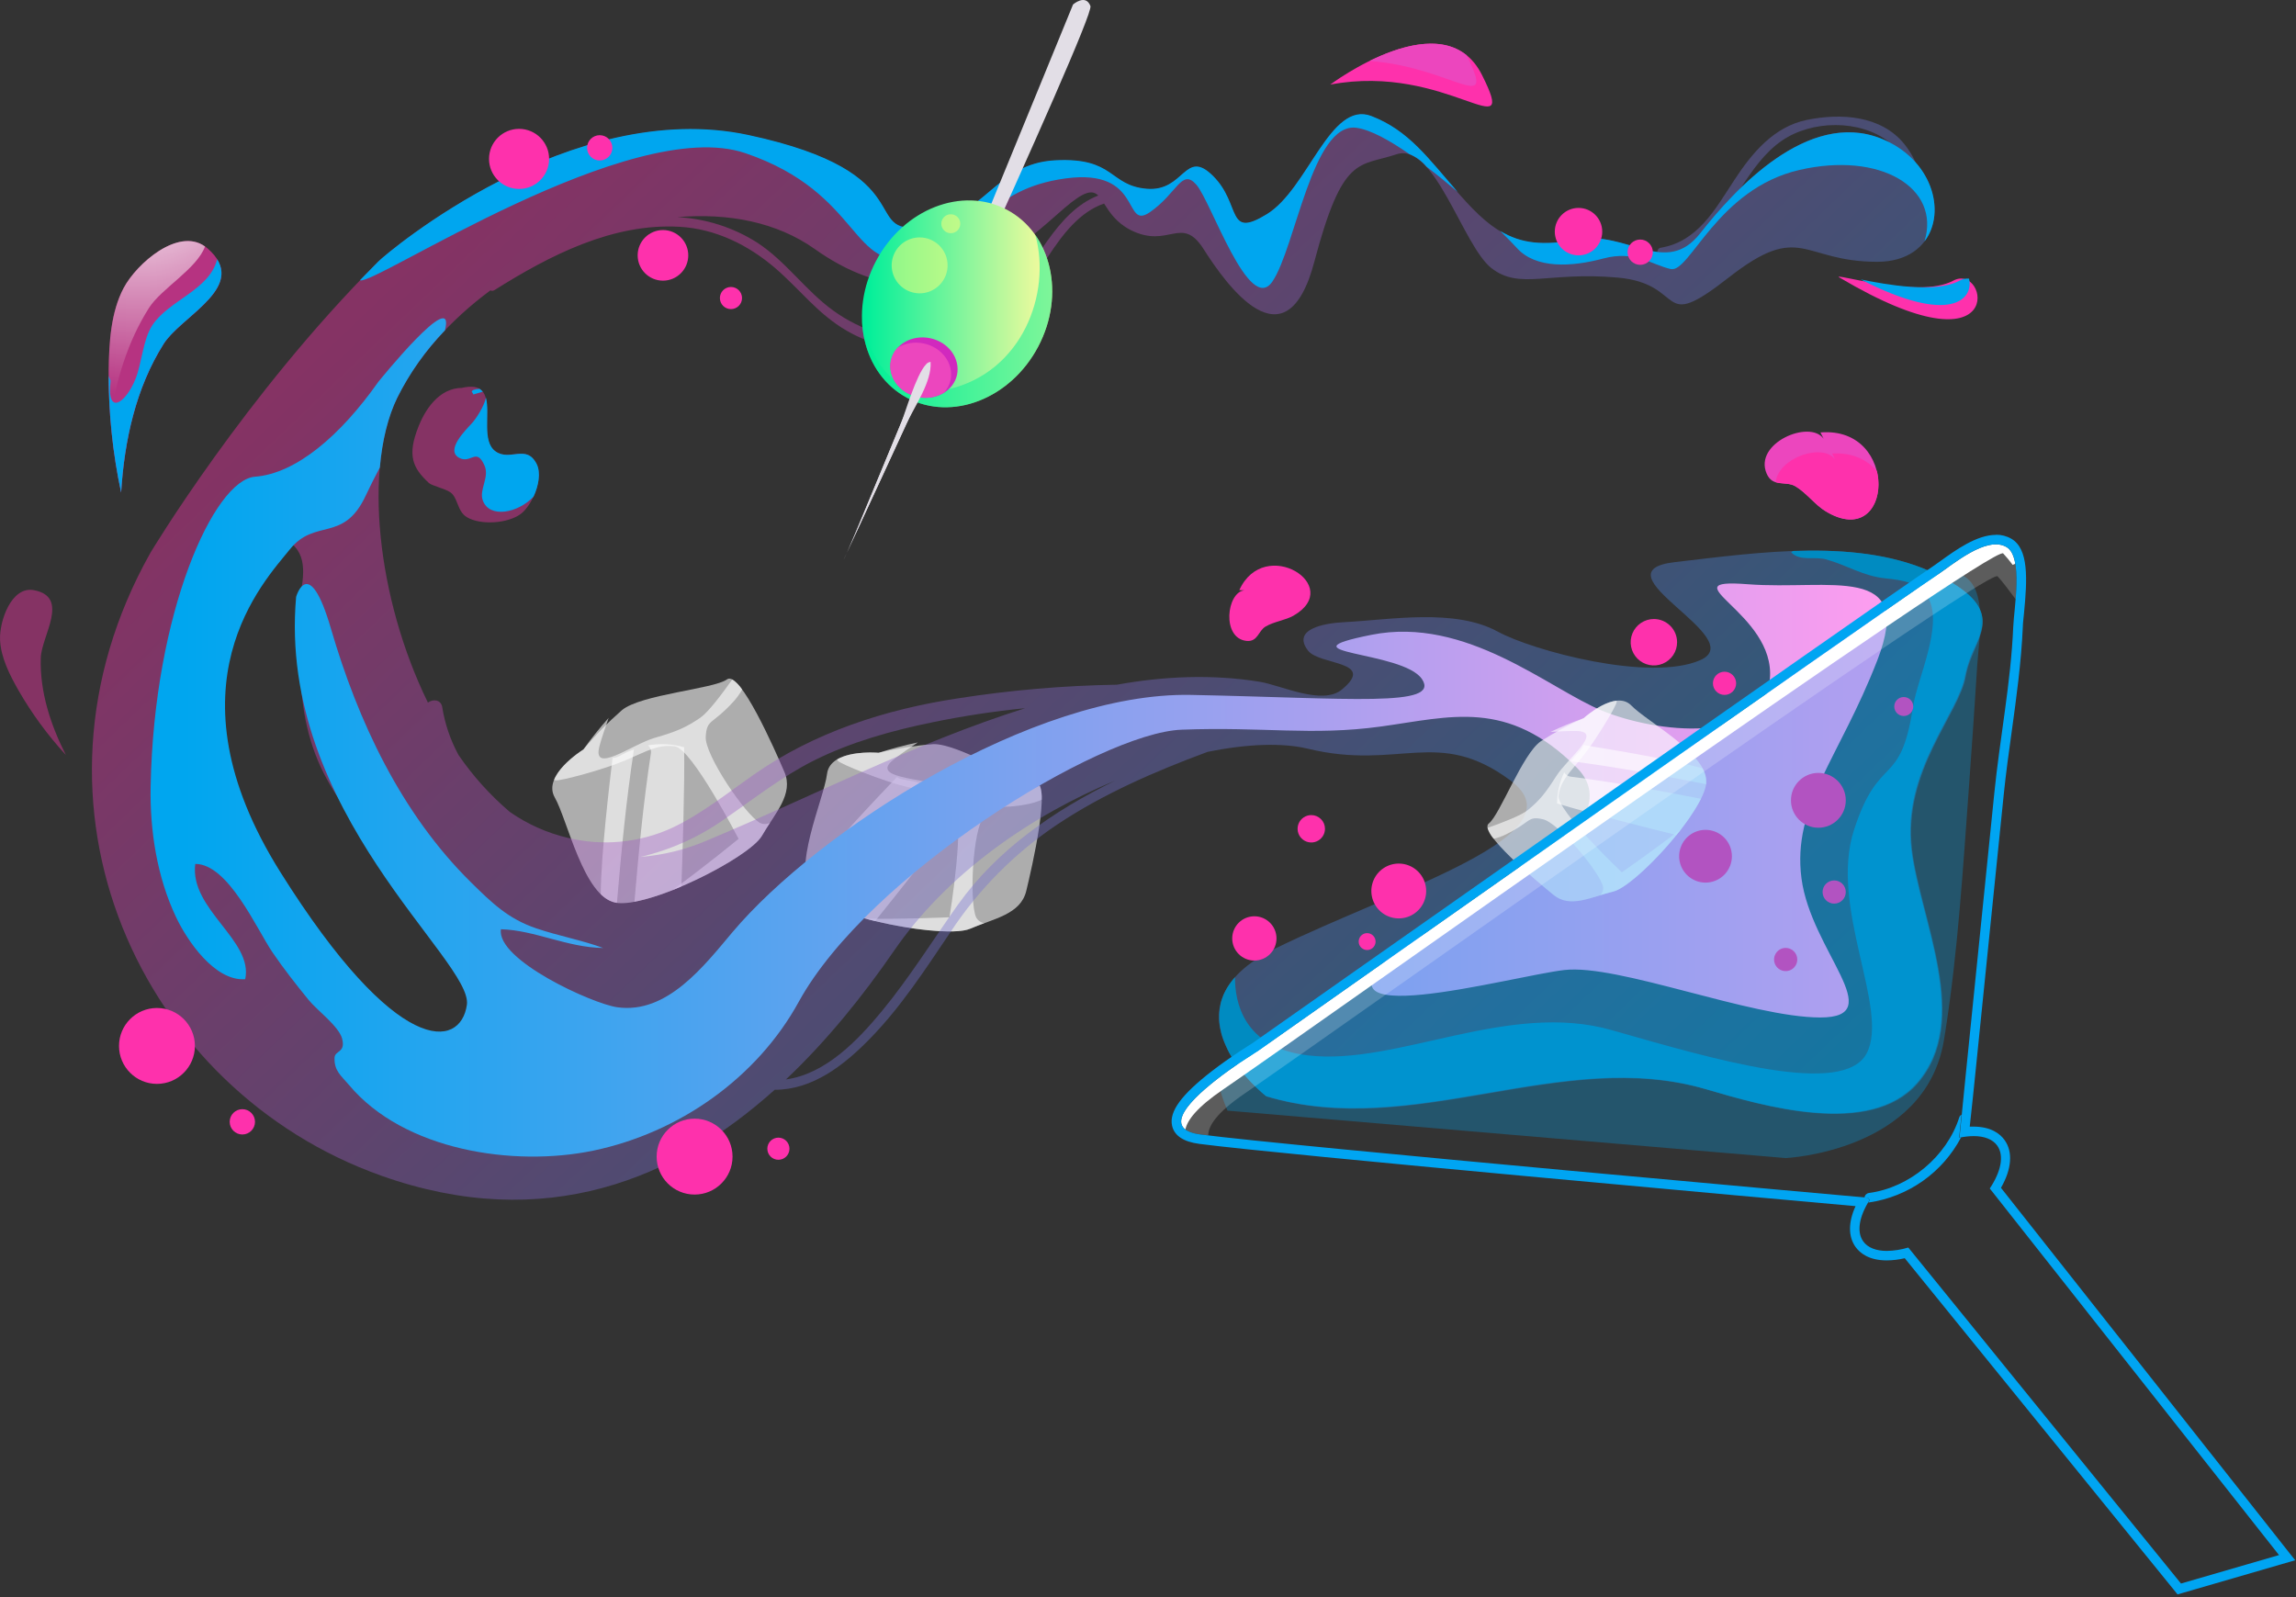 <?xml version="1.0" encoding="UTF-8"?> <svg xmlns="http://www.w3.org/2000/svg" width="726" height="505" viewBox="0 0 726 505" fill="none"><rect x="0" y="0" width="726" height="505" fill="#333333" stroke="none"/> <path d="M184.481 237.027C184.481 237.027 171.371 245.097 175.411 252.157C179.451 259.217 184.481 283.417 194.571 285.437C204.661 287.457 236.931 271.317 240.961 264.257C244.991 257.197 251.051 251.147 248.021 244.087C244.991 237.027 233.901 211.807 229.871 214.837C225.841 217.867 202.631 219.547 196.631 224.587C192.255 228.403 188.192 232.563 184.481 237.027V237.027Z" fill="url(#paint0_radial)"></path> <path d="M240.291 260.217C235.591 257.527 222.811 238.707 223.151 232.987C223.491 227.267 225.151 229.297 231.891 221.897C232.97 220.725 233.906 219.429 234.681 218.037C233.86 216.779 232.791 215.7 231.541 214.867C228.271 219.497 223.951 225.217 221.471 226.937C217.091 229.937 214.071 231.307 207.011 233.327C199.951 235.347 187.181 245.097 189.531 236.017C190.311 233.017 191.531 229.787 192.451 227.017C189.61 230.207 186.939 233.545 184.451 237.017C184.451 237.017 177.271 241.437 175.181 246.607C175.354 246.672 175.531 246.726 175.711 246.767C177.031 247.037 190.841 243.407 197.901 240.377C204.961 237.347 207.991 235.377 213.371 236.007C218.751 236.637 233.541 265.257 233.541 265.257C233.541 265.257 223.031 273.907 212.691 281.427C224.931 276.567 238.421 268.647 240.931 264.247C241.731 262.847 242.611 261.497 243.471 260.167C242.982 260.424 242.439 260.562 241.887 260.571C241.335 260.579 240.788 260.458 240.291 260.217V260.217Z" fill="url(#paint1_radial)"></path> <path d="M195.071 285.508C196.461 269.278 198.001 253.058 200.461 236.938C198.897 237.526 197.379 238.231 195.921 239.047C195.258 239.425 194.513 239.638 193.751 239.668H193.691C192.691 248.198 190.021 270.357 189.961 282.747C191.207 284.065 192.808 284.993 194.571 285.418L195.071 285.508Z" fill="url(#paint2_radial)"></path> <path d="M216.331 236.297C212.625 235.238 208.727 235.033 204.931 235.697C205.279 236.019 205.542 236.423 205.695 236.871C205.849 237.32 205.889 237.8 205.811 238.267C203.421 253.827 201.951 269.497 200.611 285.167C205.716 284.068 210.693 282.439 215.461 280.307C215.831 269.867 216.521 248.627 216.331 236.297Z" fill="url(#paint3_radial)"></path> <path d="M277.831 238.047C277.831 238.047 262.501 236.657 261.511 244.727C260.521 252.797 250.051 275.207 256.931 282.857C263.811 290.507 299.311 296.917 306.771 293.677C314.231 290.437 322.691 289.207 324.501 281.747C326.311 274.287 332.501 247.437 327.501 247.447C322.501 247.457 302.871 234.917 295.001 235.327C289.214 235.775 283.473 236.685 277.831 238.047V238.047Z" fill="url(#paint4_radial)"></path> <path d="M308.631 290.037C306.471 285.037 307.511 262.337 311.201 257.967C314.891 253.597 315.031 256.207 324.851 254.307C326.414 254.015 327.937 253.542 329.391 252.897C329.492 251.398 329.284 249.894 328.781 248.477C323.391 250.217 316.501 252.217 313.481 252.107C308.171 251.917 304.941 251.177 298.081 248.567C291.221 245.957 275.151 246.117 282.471 240.257C284.891 238.317 287.771 236.437 290.211 234.777C286.026 235.648 281.89 236.74 277.821 238.047C277.821 238.047 269.421 237.287 264.651 240.167C264.748 240.329 264.859 240.483 264.981 240.627C265.871 241.627 279.121 246.987 286.581 248.787C294.041 250.587 297.681 250.787 301.581 254.547C305.481 258.307 300.231 290.057 300.231 290.057C300.231 290.057 286.641 290.687 273.841 290.527C286.561 293.967 302.111 295.697 306.761 293.677C308.231 293.037 309.761 292.477 311.231 291.927C310.68 291.838 310.157 291.621 309.705 291.292C309.254 290.964 308.886 290.534 308.631 290.037V290.037Z" fill="url(#paint5_radial)"></path> <path d="M257.281 283.218C268.121 271.048 279.061 258.978 290.681 247.548C289.075 247.092 287.437 246.758 285.781 246.548C285.009 246.463 284.27 246.188 283.631 245.748H283.571C277.631 251.968 262.261 268.138 254.781 278.018C254.995 279.821 255.728 281.523 256.891 282.918C257.031 282.978 257.161 283.098 257.281 283.218Z" fill="url(#paint6_radial)"></path> <path d="M303.781 256.527C301.44 253.466 298.443 250.969 295.011 249.217C295.095 249.685 295.063 250.166 294.916 250.618C294.77 251.07 294.514 251.478 294.171 251.807C282.941 262.807 272.381 274.507 261.921 286.267C266.672 288.441 271.635 290.117 276.731 291.267C283.271 283.117 296.551 266.517 303.781 256.527Z" fill="url(#paint7_radial)"></path> <path opacity="0.4" d="M612.631 181.747C588.631 169.747 555.631 174.747 529.631 177.747C503.631 180.747 553.631 201.747 537.631 208.747C521.631 215.747 484.631 205.747 473.631 199.747C459.911 192.267 439.711 195.997 424.911 196.747C418.911 197.057 408.301 198.867 413.611 205.747C417.231 210.437 435.351 208.917 424.301 218.047C418.101 223.157 405.111 216.687 398.301 215.587C383.301 213.147 368.061 213.827 353.151 216.517C336.291 216.79 319.47 218.237 302.811 220.847C279.811 224.347 257.441 231.577 238.271 245.007C229.841 250.907 221.861 257.377 212.501 261.797C202.2 266.516 190.611 267.629 179.601 264.957C173.002 263.408 166.758 260.618 161.201 256.737C155.023 251.48 149.569 245.428 144.981 238.737C142.425 234.032 140.687 228.926 139.841 223.637C139.451 221.177 136.901 220.987 135.311 222.177C119.111 189.107 114.921 147.637 125.611 125.767C131.941 112.767 142.431 101.187 155.051 91.838C155.261 91.936 155.494 91.978 155.726 91.959C155.957 91.939 156.18 91.859 156.371 91.728C173.871 80.728 193.741 70.478 215.001 71.728C226.321 72.377 236.661 77.507 245.151 84.808C252.921 91.487 258.661 99.358 267.711 104.567C274.93 108.794 283.252 110.754 291.599 110.194C299.945 109.634 307.931 106.58 314.521 101.427C321.761 95.907 326.621 88.427 331.521 80.957C336.031 74.108 341.361 67.047 349.101 64.368C350.761 66.948 352.841 70.368 357.591 72.787C369.591 78.787 373.591 67.787 380.591 78.787C387.591 89.787 406.591 116.787 415.591 82.787C424.591 48.788 429.591 52.788 441.591 48.788C453.591 44.788 462.591 77.787 471.591 84.787C480.591 91.787 489.591 85.787 511.591 87.787C533.591 89.787 523.591 105.787 546.591 87.787C569.591 69.787 569.591 82.787 593.591 82.787C612.691 82.787 616.591 63.788 605.771 51.498C604.855 49.404 603.668 47.441 602.241 45.657C594.831 36.428 582.031 35.727 571.341 37.917C560.811 40.078 553.921 48.477 548.341 57.017C542.341 66.147 536.891 76.347 525.171 78.338C525.009 78.356 524.852 78.407 524.71 78.486C524.568 78.566 524.443 78.673 524.342 78.801C524.242 78.93 524.168 79.077 524.125 79.234C524.081 79.391 524.07 79.556 524.091 79.718C516.621 78.828 508.341 73.957 498.571 75.787C482.571 78.787 474.571 75.787 463.571 63.788C452.571 51.788 446.571 41.788 433.571 36.788C420.571 31.788 413.571 59.788 400.571 67.787C387.571 75.787 392.571 64.787 383.571 55.788C374.571 46.788 374.571 60.788 362.571 59.788C350.571 58.788 352.571 49.788 333.571 50.788C314.571 51.788 311.571 68.787 291.571 71.787C271.571 74.787 292.571 54.788 236.571 42.788C180.571 30.788 122.571 79.787 119.571 82.787C77.421 124.937 47.571 174.787 47.571 174.787C2.571 254.787 44.571 344.787 120.571 371.787C172.421 390.207 213.571 372.787 244.951 344.617C256.951 344.617 266.821 336.877 274.831 328.707C284.831 318.557 292.641 306.437 300.571 294.707C309.443 281.232 320.926 269.671 334.341 260.707C349.001 250.937 365.341 243.877 381.821 237.767C394.401 235.197 405.521 234.827 413.571 236.767C442.571 243.767 454.571 229.767 477.571 246.767C500.571 263.767 442.571 280.767 403.571 299.767C364.571 318.767 400.571 346.767 400.571 346.767C446.931 360.667 493.891 331.107 539.571 344.517C557.571 349.807 591.391 359.767 606.341 342.657C623.731 322.727 607.261 290.787 604.621 268.767C601.621 243.767 619.621 225.767 621.621 213.767C623.621 201.767 636.631 193.747 612.631 181.747ZM563.431 44.487C572.891 37.977 588.021 37.718 597.191 44.818L597.431 45.028C596.521 44.551 595.586 44.124 594.631 43.748C578.561 37.458 562.491 47.748 550.511 59.337C554.191 53.748 558.031 48.197 563.431 44.487ZM257.631 78.748C295.631 105.747 322.631 77.748 336.631 65.748C342.941 60.347 345.381 60.017 347.271 61.828C333.721 67.108 327.741 83.828 318.141 94.097C303.051 110.277 281.041 110.807 263.571 98.278C254.741 91.938 248.631 82.748 239.481 76.748C231.898 71.915 223.191 69.131 214.211 68.668C230.311 67.297 245.631 70.237 257.631 78.748ZM166.961 336.677C131.661 336.087 103.281 304.377 84.711 277.537C75.236 264.09 68.941 248.665 66.301 232.427C63.541 214.927 62.831 196.137 69.211 179.287C71.971 172.027 78.731 167.117 86.761 169.287C96.451 171.957 96.581 178.977 95.261 186.507C93.851 194.507 94.911 202.417 94.971 210.507C95.051 222.227 96.971 233.847 102.301 244.387C112.301 263.997 130.301 277.947 140.721 296.697C140.291 296.487 139.801 296.087 139.361 295.917C141.251 297.337 143.171 298.727 145.171 300.007C147.845 301.762 150.623 303.351 153.491 304.767L155.001 305.467C155.161 305.517 155.531 305.657 156.131 305.897C157.741 306.447 159.351 306.987 161.001 307.377C161.601 307.517 165.381 308.027 164.321 307.997C165.201 308.057 166.081 308.097 166.961 308.117C170.743 308.117 174.37 309.62 177.044 312.294C179.718 314.968 181.221 318.595 181.221 322.377C181.221 326.159 179.718 329.787 177.044 332.461C174.37 335.135 170.743 336.637 166.961 336.637V336.677ZM202.531 270.977C212.137 268.724 221.213 264.621 229.251 258.897C238.571 252.457 247.341 245.487 257.541 240.407C269.241 234.587 282.071 231.017 294.831 228.407C304.52 226.413 314.307 224.924 324.151 223.947C289.631 234.807 256.801 251.897 223.631 265.747C216.93 268.631 209.803 270.398 202.531 270.977V270.977ZM302.921 286.057C294.921 297.317 287.651 309.057 278.811 319.787C271.161 329.047 261.011 339.627 248.531 341.337C261.631 328.947 272.991 314.747 282.631 300.747C299.771 275.817 326.631 257.637 352.521 246.897C333.281 256.327 315.431 268.557 302.921 286.057V286.057Z" fill="url(#paint8_linear)"></path> <path d="M569.631 277.747C566.631 254.747 581.631 239.747 593.631 208.747C605.631 177.747 578.631 186.747 552.631 184.747C526.631 182.747 561.631 193.747 559.631 214.747C557.631 235.747 523.631 231.747 506.631 224.747C489.631 217.747 463.631 194.747 433.631 200.747C403.631 206.747 443.631 205.747 449.631 214.747C455.631 223.747 426.631 220.747 376.631 219.747C326.631 218.747 258.631 262.747 231.631 294.747C222.631 305.407 210.961 320.747 195.181 318.517C187.301 317.417 156.871 303.517 158.401 293.847C169.171 294.147 179.151 299.587 190.731 299.777C184.221 297.347 176.521 295.937 169.611 293.577C160.691 290.577 155.501 285.477 148.961 279.047C126.831 257.257 113.161 227.997 104.631 198.747C97.631 174.747 93.631 188.747 93.631 188.747C87.631 256.747 149.631 303.747 147.631 317.747C145.631 331.747 125.631 334.747 88.631 275.747C51.631 216.747 83.631 183.747 91.631 173.747C99.631 163.747 108.631 171.747 115.631 156.747C116.921 153.977 118.451 150.977 120.111 147.817C120.851 139.357 122.671 131.817 125.631 125.747C129.544 117.926 134.625 110.747 140.701 104.457C144.291 90.167 119.631 120.747 119.631 120.747C107.631 137.747 93.631 149.747 80.631 150.747C67.631 151.747 48.631 193.747 47.631 248.747C47.381 262.667 49.631 277.247 55.631 289.937C59.141 297.417 67.901 310.347 77.541 309.647C80.171 297.327 59.871 287.567 61.741 273.187C72.181 273.187 81.141 293.747 86.141 301.117C89.721 306.377 93.621 311.327 97.641 316.267C100.161 319.367 107.161 324.557 108.171 328.417C109.381 333.037 105.851 332.057 105.781 334.547C105.651 338.667 107.921 340.187 110.341 343.077C127.721 363.837 162.341 369.077 187.591 363.857C214.541 358.237 239.301 340.997 252.591 316.747C274.591 276.747 347.591 231.747 373.591 230.747C399.591 229.747 414.591 232.747 436.591 229.747C458.591 226.747 476.591 220.747 498.591 242.747C520.591 264.747 446.401 296.507 442.591 299.747C409.591 327.747 477.591 308.747 494.591 306.747C511.591 304.747 553.591 321.747 575.591 321.747C597.591 321.747 572.631 300.747 569.631 277.747Z" fill="url(#paint9_linear)"></path> <path d="M612.631 181.747C612.091 181.477 611.551 181.227 611.001 180.977C609.901 180.477 608.651 179.977 607.261 179.407C595.051 174.747 581.021 173.737 566.961 174.237C566.761 174.367 566.551 174.487 566.361 174.637C569.181 177.637 573.661 175.837 577.461 176.897C584.461 178.897 588.971 182.127 596.211 182.897C601.431 183.437 607.321 184.167 609.911 189.407C614.291 198.297 606.331 214.407 604.911 223.407C600.911 249.737 594.251 237.737 586.251 262.407C578.251 287.077 597.581 319.067 590.251 333.067C582.921 347.067 542.251 335.067 509.581 325.737C476.911 316.407 441.581 337.067 413.581 333.737C393.021 331.287 390.441 316.627 390.511 309.007C390.311 309.227 390.121 309.457 389.941 309.677L389.761 309.897L389.261 310.537L389.081 310.787C388.921 310.997 388.771 311.207 388.621 311.427L388.481 311.647C388.331 311.877 388.181 312.097 388.051 312.327L388.001 312.407C387.539 313.178 387.132 313.98 386.781 314.807V314.877L386.511 315.587L386.441 315.767C386.361 315.997 386.291 316.227 386.221 316.467L386.161 316.647C386.091 316.877 386.031 317.117 385.971 317.357V317.457C385.724 318.508 385.573 319.579 385.521 320.657V320.747C385.521 320.987 385.521 321.237 385.521 321.477V321.607C385.521 321.847 385.521 322.097 385.521 322.337V322.437C385.595 323.754 385.796 325.06 386.121 326.337C386.121 326.337 386.121 326.397 386.121 326.427C386.181 326.667 386.251 326.897 386.321 327.137C386.321 327.137 386.321 327.197 386.321 327.227C386.391 327.467 386.471 327.707 386.551 327.947C386.89 328.971 387.291 329.972 387.751 330.947V330.947L388.081 331.627C388.085 331.657 388.085 331.688 388.081 331.717L388.421 332.367C388.419 332.391 388.419 332.414 388.421 332.437C389.025 333.584 389.692 334.696 390.421 335.767C390.423 335.791 390.423 335.814 390.421 335.837L390.831 336.417V336.497L391.251 337.077C391.841 337.887 392.441 338.657 393.041 339.377L393.091 339.437L393.491 339.917L393.571 340.017L393.971 340.467L394.051 340.567L394.451 341.007C394.891 341.507 395.321 342.007 395.741 342.397L396.091 342.757L396.201 342.867L396.521 343.187L396.631 343.297L396.951 343.607L397.041 343.697C397.391 344.037 397.721 344.357 398.041 344.637L398.091 344.687L398.341 344.907C398.373 344.946 398.41 344.98 398.451 345.007L398.671 345.207L398.781 345.307L398.981 345.487L399.091 345.587L399.261 345.727L399.391 345.847C399.439 345.879 399.482 345.916 399.521 345.957L399.611 346.027L399.851 346.227L399.941 346.307L400.021 346.377L400.111 346.447L400.171 346.497L400.241 346.557L400.311 346.617C446.671 360.517 493.631 330.957 539.311 344.367C557.311 349.657 591.131 359.617 606.081 342.507C623.471 322.577 607.001 290.637 604.361 268.617C601.361 243.617 619.361 225.617 621.361 213.617C621.958 210.725 622.902 207.915 624.171 205.247C627.821 197.497 630.631 190.747 612.631 181.747Z" fill="#008BC1"></path> <path opacity="0.4" d="M38.301 155.747C35.547 142.95 34.226 129.886 34.361 116.797C34.491 108.307 35.041 98.687 39.121 91.027C43.291 83.197 57.121 71.107 65.611 78.547C79.271 90.447 57.481 99.677 51.741 108.757C42.911 122.747 39.321 139.437 38.301 155.747Z" fill="url(#paint10_linear)"></path> <path opacity="0.4" d="M38.301 155.747C35.547 142.95 34.226 129.886 34.361 116.797C34.491 108.307 35.041 98.687 39.121 91.027C43.291 83.197 57.121 71.107 65.611 78.547C79.271 90.447 57.481 99.677 51.741 108.757C42.911 122.747 39.321 139.437 38.301 155.747Z" fill="url(#paint11_linear)"></path> <path d="M64.831 77.937C56.261 71.827 43.161 83.427 39.121 91.027C35.081 98.627 34.491 108.307 34.361 116.797C34.281 121.957 34.471 127.157 34.891 132.357C36.741 120.057 40.411 107.967 47.071 97.427C50.971 91.257 62.251 85.027 64.831 77.937Z" fill="url(#paint12_radial)"></path> <path opacity="0.4" d="M20.831 238.747C15.089 232.503 10.059 225.641 5.831 218.287C3.111 213.497 0.251 207.957 0.011 202.287C-0.229 196.617 3.491 185.287 10.701 186.617C22.241 188.777 13.111 201.087 12.891 208.047C12.561 218.797 16.041 229.307 20.831 238.747Z" fill="url(#paint13_linear)"></path> <path opacity="0.4" d="M145.631 122.747C160.171 119.127 149.741 137.947 156.631 142.747C161.251 145.967 166.421 140.277 169.631 146.747C171.961 151.377 168.261 159.867 164.631 162.547C160.531 165.547 152.001 166.147 147.631 163.547C144.541 161.707 144.841 157.437 142.431 155.697C140.861 154.567 136.551 153.597 135.631 152.747C130.491 147.987 128.631 144.047 132.381 134.747C134.941 128.337 139.911 121.807 147.631 122.747" fill="url(#paint14_linear)"></path> <path d="M576.631 138.747C572.331 132.567 554.391 140.087 558.631 149.797C560.521 154.177 564.631 152.017 567.631 153.747C571.091 155.747 573.971 159.747 577.361 161.747C598.691 174.537 600.841 134.687 575.631 136.747" fill="#EC46BE"></path> <path d="M579.311 143.407L580.311 145.407C576.691 139.897 562.311 144.617 561.471 152.467C563.471 153.077 565.761 152.627 567.681 153.717C571.141 155.717 574.021 159.717 577.411 161.717C589.911 169.217 595.821 158.627 593.501 148.997C590.541 145.487 585.891 143.047 579.311 143.407Z" fill="url(#paint15_linear)"></path> <path d="M393.501 186.667C387.841 187.227 386.201 201.847 394.151 202.667C397.741 203.027 397.841 199.517 400.151 198.147C402.721 196.587 406.431 196.147 409.021 194.677C425.321 185.307 399.801 169.207 391.871 186.607" fill="url(#paint16_linear)"></path> <path d="M391.821 186.588L393.501 186.668C390.311 186.988 388.401 191.768 388.761 196.028C389.119 196.142 389.487 196.219 389.861 196.258C393.511 196.658 393.571 193.128 395.861 191.778C398.471 190.238 402.241 189.848 404.861 188.378C408.861 186.148 410.321 183.518 410.211 181.028C404.941 177.558 395.971 177.488 391.821 186.588Z" fill="url(#paint17_radial)"></path> <path d="M420.631 26.747C420.631 26.747 456.631 -0.253 468.631 23.747C480.631 47.748 457.631 19.747 420.631 26.747Z" fill="url(#paint18_linear)"></path> <path d="M463.741 17.467C455.331 10.647 442.521 14.607 433.051 19.277C459.291 21.207 473.501 37.077 463.741 17.467Z" fill="#EC46BE"></path> <path d="M581.631 87.748C578.531 85.907 606.631 94.748 617.631 88.748C628.631 82.748 635.631 119.748 581.631 87.748Z" fill="url(#paint19_linear)"></path> <path d="M588.371 88.368C617.171 103.138 624.141 94.368 622.611 88.108C621.568 87.997 620.518 88.221 619.611 88.748C612.061 92.878 596.391 89.978 588.371 88.368Z" fill="url(#paint20_linear)"></path> <path d="M235.631 48.417C272.961 61.077 268.961 87.077 289.631 81.077C310.301 75.077 312.301 59.747 336.961 56.417C361.621 53.087 354.961 73.077 363.631 67.077C372.301 61.077 373.631 53.077 378.301 58.417C382.971 63.757 394.961 99.747 402.301 89.077C409.641 78.407 414.961 38.417 428.961 40.417C433.341 41.037 439.351 44.337 445.721 48.777C447.8 49.609 449.634 50.954 451.051 52.687C454.401 55.247 457.751 57.997 460.931 60.687C451.571 50.037 445.521 41.267 433.631 36.687C420.631 31.687 413.631 59.687 400.631 67.687C387.631 75.687 392.631 64.687 383.631 55.687C374.631 46.687 374.631 60.687 362.631 59.687C350.631 58.687 352.631 49.687 333.631 50.687C314.631 51.687 311.631 68.687 291.631 71.687C271.631 74.687 292.631 54.687 236.631 42.687C180.631 30.687 122.631 79.687 119.631 82.687C117.631 84.687 115.691 86.667 113.811 88.627C118.021 90.577 199.291 36.087 235.631 48.417Z" fill="url(#paint21_linear)"></path> <path d="M594.631 43.747C571.631 34.747 548.631 59.747 537.631 73.747C526.631 87.747 514.631 72.747 498.631 75.747C488.131 77.747 481.081 77.077 474.371 73.037C476.731 75.347 478.571 77.237 479.631 78.417C485.631 85.077 496.961 84.417 506.961 81.747C516.961 79.077 522.301 83.747 528.301 85.077C534.301 86.407 542.961 59.747 568.961 53.747C594.591 47.837 613.711 59.407 608.531 76.327C615.631 67.007 610.911 50.117 594.631 43.747Z" fill="url(#paint22_linear)"></path> <path d="M361.821 243.337C350.071 243.337 312.561 252.337 283.631 289.747C244.961 339.747 224.961 365.077 178.301 369.077C131.641 373.077 79.631 357.747 49.631 299.747C19.631 241.747 49.631 171.747 60.961 158.417C72.291 145.087 82.961 145.077 94.961 136.417C106.961 127.757 128.961 95.077 139.631 92.417C147.831 90.417 149.331 93.417 152.921 93.417C184.211 69.107 229.921 59.047 257.631 78.717C258.201 79.127 258.771 79.517 259.341 79.897C265.991 80.807 270.691 82.637 272.341 85.717C274.341 89.507 267.001 71.047 241.001 63.717C215.001 56.387 195.001 56.387 163.001 73.717C131.001 91.047 111.671 107.047 103.001 107.717C100.504 107.838 98.028 108.241 95.621 108.917C78.031 129.654 61.991 151.657 47.631 174.747C2.631 254.747 44.631 344.747 120.631 371.747C196.631 398.747 249.631 348.747 282.631 300.747C301.831 272.817 333.221 253.357 361.821 243.337Z" fill="url(#paint23_radial)"></path> <path d="M529.631 177.747C519.021 178.967 521.071 183.187 526.121 188.237C526.361 187.587 527.231 186.987 528.961 186.417C538.961 183.077 558.301 176.417 574.961 175.077C576.081 174.987 576.411 174.667 576.061 174.147C560.231 173.867 543.881 176.107 529.631 177.747Z" fill="url(#paint24_radial)"></path> <path d="M546.961 204.418C542.441 199.588 536.281 196.128 531.821 193.478C538.501 199.478 544.921 205.558 537.631 208.748C521.631 215.748 484.631 205.748 473.631 199.748C459.911 192.268 439.711 195.998 424.911 196.748C418.911 197.058 408.301 198.868 413.611 205.748C417.231 210.438 435.351 208.918 424.301 218.048C422.72 219.258 420.792 219.927 418.801 219.958C429.801 222.028 443.401 223.888 437.631 217.058C430.291 208.398 411.631 202.398 419.631 201.728C427.631 201.058 478.291 199.058 491.631 208.398C504.971 217.738 511.631 217.058 521.631 219.058C531.631 221.058 556.961 215.078 546.961 204.418Z" fill="url(#paint25_radial)"></path> <path d="M407.021 217.967C404.164 217.029 401.26 216.241 398.321 215.607C380.631 212.747 362.631 214.187 345.231 218.147C302.851 227.747 263.481 249.107 223.631 265.747C161.061 291.877 122.341 217.017 119.871 162.387H119.641C118.971 166.387 119.641 195.717 125.641 215.047C131.641 234.377 134.971 243.047 140.971 247.047C146.971 251.047 139.641 235.047 144.971 243.717C150.301 252.387 163.641 269.717 174.301 272.387C184.961 275.057 178.971 282.387 188.301 281.717C197.631 281.047 226.301 281.717 236.301 268.387C246.301 255.057 312.971 231.047 332.301 225.047C349.761 219.657 391.701 216.957 407.021 217.967Z" fill="url(#paint26_radial)"></path> <path d="M143.171 325.167C143.561 325.387 143.941 325.587 144.301 325.747C164.961 335.077 150.301 301.077 139.631 288.417C128.961 275.757 128.301 263.747 110.301 242.417C94.921 224.187 96.091 192.857 95.511 185.337C94.64 186.321 93.998 187.486 93.631 188.747C87.631 256.747 149.631 303.747 147.631 317.747C147.161 321.067 145.631 323.747 143.171 325.167Z" fill="url(#paint27_radial)"></path> <path d="M518.961 87.077C508.961 82.417 488.301 84.417 477.631 83.077C473.851 82.607 468.741 78.157 463.101 72.477C466.001 77.827 468.821 82.557 471.631 84.747C480.631 91.747 489.631 85.747 511.631 87.747C533.631 89.747 523.631 105.747 546.631 87.747C569.631 69.747 569.631 82.747 593.631 82.747C606.301 82.747 612.261 74.397 611.701 65.187C608.541 68.327 604.871 71.857 600.961 75.077C589.631 84.417 580.961 68.417 565.631 64.417C550.301 60.417 545.631 83.077 537.631 88.417C529.631 93.757 528.961 91.747 518.961 87.077Z" fill="url(#paint28_radial)"></path> <path d="M380.631 78.747C387.631 89.747 406.631 116.747 415.631 82.747C424.001 51.147 428.911 52.367 439.201 49.487C436.946 47.758 434.374 46.488 431.631 45.747C417.541 42.747 411.631 89.747 404.961 95.747C398.291 101.747 383.631 75.747 377.631 69.077C371.631 62.407 366.961 73.077 364.961 73.077L365.961 74.647C372.081 74.337 375.571 70.797 380.631 78.747Z" fill="url(#paint29_radial)"></path> <path d="M574.971 261.747C579.759 261.747 583.641 257.866 583.641 253.077C583.641 248.289 579.759 244.407 574.971 244.407C570.183 244.407 566.301 248.289 566.301 253.077C566.301 257.866 570.183 261.747 574.971 261.747Z" fill="url(#paint30_linear)"></path> <path d="M579.971 285.747C581.998 285.747 583.641 284.104 583.641 282.077C583.641 280.05 581.998 278.407 579.971 278.407C577.944 278.407 576.301 280.05 576.301 282.077C576.301 284.104 577.944 285.747 579.971 285.747Z" fill="url(#paint31_linear)"></path> <path d="M547.631 270.747C547.633 272.398 547.145 274.012 546.23 275.385C545.314 276.758 544.011 277.828 542.487 278.461C540.963 279.093 539.285 279.259 537.666 278.938C536.048 278.616 534.561 277.822 533.394 276.655C532.227 275.488 531.432 274.001 531.111 272.382C530.789 270.763 530.955 269.086 531.588 267.561C532.22 266.037 533.291 264.735 534.664 263.819C536.037 262.903 537.651 262.416 539.301 262.417C541.51 262.417 543.629 263.295 545.191 264.857C546.753 266.419 547.631 268.538 547.631 270.747Z" fill="url(#paint32_linear)"></path> <path d="M568.301 303.418C568.301 304.143 568.086 304.853 567.682 305.457C567.279 306.06 566.706 306.53 566.035 306.808C565.365 307.086 564.627 307.159 563.915 307.017C563.203 306.875 562.549 306.526 562.036 306.013C561.523 305.499 561.173 304.845 561.031 304.134C560.89 303.422 560.963 302.684 561.24 302.013C561.518 301.343 561.988 300.769 562.592 300.366C563.196 299.963 563.905 299.748 564.631 299.748C565.604 299.748 566.538 300.134 567.226 300.822C567.914 301.511 568.301 302.444 568.301 303.418V303.418Z" fill="url(#paint33_linear)"></path> <path d="M601.971 226.417C603.628 226.417 604.971 225.074 604.971 223.417C604.971 221.761 603.628 220.417 601.971 220.417C600.314 220.417 598.971 221.761 598.971 223.417C598.971 225.074 600.314 226.417 601.971 226.417Z" fill="url(#paint34_linear)"></path> <path d="M530.301 203.078C530.303 204.53 529.874 205.95 529.069 207.158C528.263 208.367 527.118 209.309 525.777 209.866C524.436 210.423 522.959 210.57 521.535 210.288C520.111 210.006 518.802 209.307 517.774 208.281C516.747 207.255 516.047 205.947 515.763 204.523C515.479 203.099 515.623 201.623 516.179 200.281C516.734 198.939 517.675 197.792 518.882 196.985C520.089 196.178 521.509 195.748 522.961 195.748C524.906 195.748 526.771 196.52 528.147 197.894C529.524 199.268 530.298 201.133 530.301 203.078V203.078Z" fill="url(#paint35_linear)"></path> <path d="M545.301 219.747C547.328 219.747 548.971 218.104 548.971 216.077C548.971 214.05 547.328 212.407 545.301 212.407C543.274 212.407 541.631 214.05 541.631 216.077C541.631 218.104 543.274 219.747 545.301 219.747Z" fill="url(#paint36_linear)"></path> <path d="M450.961 281.747C450.961 283.462 450.452 285.139 449.499 286.565C448.546 287.991 447.191 289.102 445.606 289.758C444.022 290.414 442.278 290.585 440.596 290.25C438.914 289.914 437.369 289.088 436.157 287.874C434.945 286.661 434.12 285.115 433.786 283.432C433.453 281.75 433.626 280.006 434.284 278.422C434.941 276.838 436.054 275.485 437.481 274.533C438.908 273.582 440.586 273.075 442.301 273.077C444.599 273.08 446.801 273.994 448.425 275.62C450.049 277.246 450.961 279.449 450.961 281.747V281.747Z" fill="url(#paint37_linear)"></path> <path d="M434.961 297.747C434.961 298.276 434.804 298.792 434.51 299.232C434.216 299.671 433.799 300.013 433.31 300.215C432.822 300.417 432.284 300.469 431.766 300.365C431.248 300.261 430.772 300.006 430.399 299.632C430.026 299.257 429.773 298.781 429.671 298.262C429.569 297.743 429.623 297.206 429.827 296.718C430.031 296.231 430.374 295.814 430.815 295.522C431.255 295.23 431.772 295.075 432.301 295.077C433.007 295.08 433.684 295.362 434.182 295.863C434.681 296.363 434.961 297.041 434.961 297.747V297.747Z" fill="url(#paint38_linear)"></path> <path d="M396.631 303.748C400.497 303.748 403.631 300.614 403.631 296.748C403.631 292.882 400.497 289.748 396.631 289.748C392.765 289.748 389.631 292.882 389.631 296.748C389.631 300.614 392.765 303.748 396.631 303.748Z" fill="url(#paint39_linear)"></path> <path d="M418.961 262.078C418.961 262.934 418.707 263.771 418.231 264.483C417.755 265.195 417.079 265.75 416.288 266.078C415.497 266.406 414.626 266.491 413.786 266.324C412.946 266.157 412.175 265.745 411.569 265.139C410.963 264.534 410.551 263.762 410.384 262.922C410.217 262.082 410.303 261.212 410.63 260.421C410.958 259.629 411.513 258.953 412.225 258.477C412.937 258.002 413.774 257.748 414.631 257.748C415.779 257.748 416.881 258.204 417.693 259.016C418.505 259.828 418.961 260.929 418.961 262.078Z" fill="url(#paint40_linear)"></path> <path d="M219.631 377.748C226.258 377.748 231.631 372.375 231.631 365.748C231.631 359.12 226.258 353.748 219.631 353.748C213.003 353.748 207.631 359.12 207.631 365.748C207.631 372.375 213.003 377.748 219.631 377.748Z" fill="url(#paint41_linear)"></path> <path d="M246.131 366.748C248.064 366.748 249.631 365.181 249.631 363.248C249.631 361.315 248.064 359.748 246.131 359.748C244.198 359.748 242.631 361.315 242.631 363.248C242.631 365.181 244.198 366.748 246.131 366.748Z" fill="url(#paint42_linear)"></path> <path d="M209.631 88.748C214.049 88.748 217.631 85.166 217.631 80.748C217.631 76.329 214.049 72.748 209.631 72.748C205.213 72.748 201.631 76.329 201.631 80.748C201.631 85.166 205.213 88.748 209.631 88.748Z" fill="url(#paint43_linear)"></path> <path d="M231.131 97.748C233.064 97.748 234.631 96.181 234.631 94.248C234.631 92.315 233.064 90.748 231.131 90.748C229.198 90.748 227.631 92.315 227.631 94.248C227.631 96.181 229.198 97.748 231.131 97.748Z" fill="url(#paint44_linear)"></path> <path d="M164.131 59.748C169.378 59.748 173.631 55.494 173.631 50.248C173.631 45.001 169.378 40.748 164.131 40.748C158.884 40.748 154.631 45.001 154.631 50.248C154.631 55.494 158.884 59.748 164.131 59.748Z" fill="url(#paint45_linear)"></path> <path d="M189.631 50.748C191.84 50.748 193.631 48.957 193.631 46.748C193.631 44.538 191.84 42.748 189.631 42.748C187.422 42.748 185.631 44.538 185.631 46.748C185.631 48.957 187.422 50.748 189.631 50.748Z" fill="url(#paint46_linear)"></path> <path d="M49.631 342.748C56.258 342.748 61.631 337.375 61.631 330.748C61.631 324.12 56.258 318.748 49.631 318.748C43.003 318.748 37.631 324.12 37.631 330.748C37.631 337.375 43.003 342.748 49.631 342.748Z" fill="url(#paint47_linear)"></path> <path d="M76.631 358.748C78.84 358.748 80.631 356.957 80.631 354.748C80.631 352.538 78.84 350.748 76.631 350.748C74.422 350.748 72.631 352.538 72.631 354.748C72.631 356.957 74.422 358.748 76.631 358.748Z" fill="url(#paint48_linear)"></path> <path d="M499.131 80.748C503.273 80.748 506.631 77.39 506.631 73.248C506.631 69.105 503.273 65.748 499.131 65.748C494.989 65.748 491.631 69.105 491.631 73.248C491.631 77.39 494.989 80.748 499.131 80.748Z" fill="url(#paint49_linear)"></path> <path d="M518.631 83.748C520.84 83.748 522.631 81.957 522.631 79.748C522.631 77.538 520.84 75.748 518.631 75.748C516.422 75.748 514.631 77.538 514.631 79.748C514.631 81.957 516.422 83.748 518.631 83.748Z" fill="url(#paint50_linear)"></path> <path d="M155.631 161.117C146.201 162.537 155.421 152.497 149.631 149.667C147.801 148.777 144.481 153.417 141.411 151.277C139.741 150.107 139.741 146.157 139.611 144.417C139.241 139.287 140.291 131.827 143.801 127.877C146.441 124.877 150.351 124.127 152.651 125.697C152.523 124.848 152.308 124.013 152.011 123.207C150.831 122.277 148.941 121.997 146.011 122.667C139.211 122.727 134.751 128.777 132.371 134.727C128.651 144.047 130.481 147.987 135.621 152.727C136.541 153.577 140.851 154.547 142.421 155.677C144.831 157.417 144.531 161.677 147.621 163.527C151.991 166.127 160.521 165.527 164.621 162.527C165.059 162.193 165.468 161.822 165.841 161.417C166.321 153.017 158.961 160.617 155.631 161.117Z" fill="url(#paint51_radial)"></path> <path d="M168.721 157.028C170.321 153.588 171.061 149.488 169.721 146.748C166.461 140.298 161.291 145.988 156.721 142.748C152.281 139.638 155.031 130.748 153.651 125.748C153.101 128.528 150.431 132.538 149.201 133.858C147.201 136.028 140.741 142.398 145.201 144.778C148.901 146.778 150.641 141.358 153.201 147.208C154.851 150.928 151.421 154.878 152.651 158.208C154.711 164.048 163.841 162.248 168.721 157.028Z" fill="url(#paint52_linear)"></path> <path d="M149.631 123.328C148.631 124.038 149.631 124.038 149.631 124.748L152.631 123.878C152.356 123.513 152.017 123.202 151.631 122.958C150.951 122.993 150.279 123.118 149.631 123.328Z" fill="url(#paint53_linear)"></path> <path d="M34.361 118.908C34.39 131.291 35.71 143.638 38.301 155.748C39.301 139.438 42.911 122.748 51.741 108.748C56.911 100.568 75.101 92.268 68.661 81.998C66.211 91.788 53.341 94.928 48.131 102.908C45.131 107.588 44.931 114.658 42.811 119.908C39.811 127.388 33.651 131.818 34.961 120.408L34.361 118.908Z" fill="url(#paint54_linear)"></path> <path d="M8.961 194.417C12.181 191.417 14.601 190.817 16.391 191.297C15.951 189.057 14.391 187.357 10.711 186.667C3.501 185.327 -0.219 196.597 0.021 202.337C0.261 208.077 3.121 213.507 5.841 218.337C10.069 225.691 15.099 232.553 20.841 238.797C20.841 238.797 -0.369 203.077 8.961 194.417Z" fill="url(#paint55_radial)"></path> <path d="M500.751 227.117C500.751 227.117 510.821 217.917 515.851 223.117C520.881 228.317 540.281 238.487 539.531 247.567C538.781 256.647 517.161 280.217 510.161 281.927C503.161 283.637 496.521 287.317 491.251 283.017C485.981 278.717 467.251 263.107 470.761 260.407C474.271 257.707 481.421 238.357 487.201 234.407C491.516 231.62 496.047 229.182 500.751 227.117Z" fill="url(#paint56_radial)"></path> <path d="M506.881 280.327C505.741 275.657 492.821 260.177 487.881 259.067C482.941 257.957 484.241 259.887 476.291 263.807C475.019 264.443 473.676 264.927 472.291 265.247C471.417 264.241 470.757 263.067 470.351 261.797C475.091 260.137 481.031 257.857 483.101 256.157C486.741 253.157 488.621 250.927 492.101 245.407C495.581 239.887 506.961 231.407 498.661 231.167C495.911 231.097 492.871 231.317 490.261 231.447C493.68 229.823 497.182 228.378 500.751 227.117C500.751 227.117 506.271 222.117 511.181 221.557C511.191 221.72 511.191 221.884 511.181 222.047C511.091 223.237 504.621 234.117 500.321 239.397C496.021 244.677 493.561 246.757 492.821 251.507C492.081 256.257 512.821 275.827 512.821 275.827C512.821 275.827 522.761 268.997 531.701 262.017C524.571 271.267 514.521 280.817 510.161 281.887C508.781 282.227 507.411 282.637 506.061 283.047C506.405 282.692 506.658 282.26 506.801 281.787C506.943 281.313 506.971 280.813 506.881 280.327V280.327Z" fill="url(#paint57_radial)"></path> <path d="M539.471 247.977C525.301 245.197 511.111 242.547 496.771 240.707C497.653 239.517 498.626 238.397 499.681 237.357C500.144 236.878 500.487 236.295 500.681 235.657V235.607C508.201 236.807 527.681 239.977 538.301 242.947C539.112 244.333 539.508 245.923 539.441 247.527C539.521 247.667 539.491 247.827 539.471 247.977Z" fill="url(#paint58_radial)"></path> <path d="M492.351 254.078C492.36 250.659 493.136 247.287 494.621 244.208C494.812 244.586 495.096 244.911 495.445 245.152C495.795 245.393 496.199 245.543 496.621 245.588C510.461 247.358 524.171 249.918 537.851 252.588C535.664 256.666 533.06 260.506 530.081 264.048C521.071 261.838 502.811 257.248 492.351 254.078Z" fill="url(#paint59_radial)"></path> <path d="M266.801 176.917C268.301 174.917 339.301 1.417 339.301 1.417C339.301 1.417 343.301 -2.083 344.801 1.917C346.301 5.917 266.801 176.917 266.801 176.917Z" fill="#E2DEE6"></path> <path d="M328.261 109.638C319.571 126.078 301.051 133.328 286.891 125.838C272.731 118.348 268.301 98.958 277.001 82.518C285.701 66.078 304.221 58.838 318.371 66.318C332.521 73.798 336.961 93.208 328.261 109.638Z" fill="url(#paint60_linear)"></path> <path opacity="0.5" d="M299.961 123.077C280.351 127.667 274.491 109.777 272.571 101.457C272.991 111.817 278.031 121.157 286.891 125.837C301.051 133.327 319.571 126.077 328.261 109.637C334.701 97.477 333.941 83.707 327.381 74.327C332.501 92.827 323.201 117.647 299.961 123.077Z" fill="#00F096"></path> <path d="M302.631 118.467C301.541 123.597 295.981 126.767 290.201 125.537C284.421 124.307 280.641 119.157 281.731 114.027C282.821 108.897 288.381 105.727 294.161 106.957C299.941 108.187 303.631 113.337 302.631 118.467Z" fill="#D129BE"></path> <path d="M292.111 108.618C289.248 107.977 286.249 108.48 283.751 110.018C282.717 111.143 282.002 112.524 281.681 114.018C280.591 119.148 284.381 124.298 290.151 125.528C293.013 126.165 296.01 125.667 298.511 124.138C299.545 123.013 300.26 121.632 300.581 120.138C301.631 115.008 297.881 109.848 292.111 108.618Z" fill="#EC46BE"></path> <path d="M292.801 115.238C289.681 118.508 286.141 130.817 285.031 133.497C282.464 139.704 279.891 145.914 277.311 152.128C274.161 159.708 271.201 167.428 267.741 174.878C271.214 167.411 274.678 159.931 278.131 152.438C280.964 146.318 283.788 140.194 286.601 134.068C289.221 128.378 294.691 120.758 294.251 114.438C293.968 114.465 293.693 114.55 293.443 114.688C293.194 114.825 292.975 115.012 292.801 115.238V115.238Z" fill="#E2DEE6"></path> <path opacity="0.5" d="M300.641 73.748C302.298 73.748 303.641 72.404 303.641 70.748C303.641 69.091 302.298 67.748 300.641 67.748C298.984 67.748 297.641 69.091 297.641 70.748C297.641 72.404 298.984 73.748 300.641 73.748Z" fill="#FFFF79"></path> <path opacity="0.5" d="M299.631 83.917C299.631 85.666 299.112 87.376 298.14 88.829C297.169 90.283 295.787 91.416 294.172 92.085C292.556 92.754 290.778 92.928 289.063 92.587C287.348 92.245 285.772 91.402 284.537 90.164C283.301 88.927 282.46 87.351 282.12 85.636C281.78 83.92 281.956 82.142 282.627 80.527C283.297 78.912 284.432 77.532 285.887 76.562C287.342 75.592 289.052 75.075 290.801 75.077C291.961 75.077 293.11 75.306 294.182 75.75C295.254 76.195 296.228 76.846 297.048 77.667C297.868 78.488 298.519 79.463 298.962 80.535C299.405 81.607 299.632 82.757 299.631 83.917Z" fill="#FFFF79"></path> <g opacity="0.5"> <path opacity="0.5" d="M713.971 493.677C691.971 467.677 630.181 394.357 628.131 390.247C625.631 385.247 629.071 375.827 629.071 375.827C623.511 385.407 605.131 394.747 605.131 394.747L607.131 396.247C609.131 393.747 621.631 396.747 621.631 396.747L699.191 497.967L713.971 493.677Z" fill="url(#paint61_radial)"></path> <path opacity="0.5" d="M713.971 493.677C691.971 467.677 630.181 394.357 628.131 390.247C625.631 385.247 629.071 375.827 629.071 375.827C623.511 385.407 605.131 394.747 605.131 394.747L607.131 396.247C609.131 393.747 621.631 396.747 621.631 396.747L699.191 497.967L713.971 493.677Z" fill="url(#paint62_radial)"></path> <path opacity="0.5" d="M607.631 394.247C607.631 394.247 605.131 394.747 597.131 391.247C589.131 387.747 592.581 378.137 591.221 379.467C587.921 384.617 586.961 389.467 589.221 392.567C591.581 395.847 597.001 396.357 603.461 394.497L689.631 500.747L693.201 499.747L607.631 394.247Z" fill="url(#paint63_radial)"></path> <path opacity="0.5" d="M631.421 362.257C629.351 359.377 624.911 358.637 619.491 359.757C619.491 359.757 630.631 362.757 626.131 378.247L717.851 492.557L720.631 491.747L629.071 375.827C632.631 370.507 633.701 365.437 631.421 362.257Z" fill="url(#paint64_radial)"></path> </g> <path opacity="0.3" d="M397.541 332.468L397.371 332.578H397.301L397.061 332.728L396.981 332.778L396.601 333.018L396.461 333.098L396.001 333.398L395.841 333.498L395.401 333.778L395.211 333.908L394.601 334.298L394.371 334.448L393.741 334.868L393.551 334.988L392.861 335.448L392.611 335.618L391.821 336.148L391.561 336.328L390.861 336.808L390.621 336.978L389.741 337.588L389.451 337.798L388.541 338.448C388.462 338.51 388.378 338.567 388.291 338.618L387.511 339.198L387.231 339.398L386.301 340.098C386.194 340.169 386.09 340.245 385.991 340.328L385.071 341.028L384.991 341.088C385.664 344.566 386.717 347.959 388.131 351.208L564.631 366.208C564.631 366.208 608.631 364.208 614.631 329.208C614.801 328.208 614.961 327.208 615.121 326.208C619.121 300.628 620.701 274.598 622.591 248.798C623.531 235.931 624.408 223.054 625.221 210.168C625.771 201.348 629.861 180.268 615.631 181.168C614.315 181.252 613.028 181.592 611.841 182.168C606.331 185.888 590.421 196.968 569.601 211.538L540.451 231.958L539.921 232.328C518.394 247.501 496.871 262.641 475.351 277.748C449.438 295.961 423.531 314.181 397.631 332.408H397.571L397.541 332.468Z" fill="#00A5F2"></path> <path opacity="0.5" d="M400.041 335.467L399.871 335.577H399.801L399.561 335.727L399.481 335.777L399.101 336.017L398.961 336.097L398.501 336.397L398.341 336.497L397.901 336.777L397.711 336.907L397.101 337.297L396.871 337.447L396.241 337.867L396.051 337.987L395.361 338.447L395.111 338.617L394.321 339.147L394.061 339.327L393.361 339.807L393.121 339.977L392.241 340.587L391.951 340.797L391.041 341.447C390.962 341.509 390.878 341.566 390.791 341.617L390.011 342.197L389.731 342.397L388.801 343.097C388.694 343.168 388.59 343.245 388.491 343.327L387.571 344.027L387.491 344.087C388.161 347.579 389.214 350.986 390.631 354.247L567.131 369.247C567.131 369.247 611.131 367.247 617.131 332.247C617.301 331.247 617.461 330.247 617.621 329.247C621.621 303.667 623.201 277.637 625.091 251.837C626.031 238.97 626.908 226.094 627.721 213.207C628.271 204.387 632.361 183.307 618.131 184.207C616.815 184.292 615.528 184.631 614.341 185.207C608.831 188.927 592.921 200.007 572.101 214.577L542.951 234.997L542.421 235.367C520.901 250.46 499.384 265.564 477.871 280.677C451.958 298.89 426.051 317.11 400.151 335.337H400.091L400.041 335.467Z" fill="url(#paint65_radial)"></path> <path opacity="0.2" d="M631.631 182.247C633.021 183.637 635.281 186.757 637.351 189.497C637.881 182.777 637.961 175.027 634.461 172.987C628.161 169.317 617.461 178.517 612.631 181.747C594.631 193.747 397.631 332.417 397.631 332.417C397.631 332.417 358.781 356.017 379.631 358.747L382.041 359.047C382.041 356.047 384.721 351.817 393.631 345.747C417.131 329.747 628.631 179.247 631.631 182.247Z" fill="white"></path> <path d="M634.461 172.987C628.161 169.317 617.461 178.517 612.631 181.747C594.631 193.747 397.631 332.417 397.631 332.417L396.801 332.927L395.531 333.817C395.531 333.817 394.021 334.737 391.761 336.237C383.231 342.037 369.061 352.877 374.821 357.177C375.421 354.177 378.581 350.077 386.721 344.537C411.081 327.947 630.301 171.897 633.411 175.007C634.479 176.156 635.481 177.364 636.411 178.627C636.681 178.492 636.958 178.372 637.241 178.267C636.811 175.807 635.971 173.867 634.461 172.987Z" fill="white"></path> <path d="M590.961 380.248C597.097 379.354 602.935 377.023 607.999 373.445C613.063 369.867 617.21 365.143 620.101 359.658L619.491 359.758C619.731 357.328 619.981 354.908 620.231 352.478C620.061 352.569 619.911 352.692 619.789 352.842C619.667 352.991 619.576 353.163 619.521 353.348C615.601 365.648 603.781 375.558 590.961 377.248C590.607 377.296 590.279 377.46 590.026 377.712C589.773 377.965 589.61 378.293 589.561 378.648L590.631 378.748L591.221 379.468C591.051 379.738 590.891 379.998 590.741 380.258L590.961 380.248Z" fill="#00A5F2"></path> <path opacity="0.5" d="M602.131 377.058L443.131 303.748L398.631 336.748C401.921 338.158 580.631 373.238 601.631 377.358L602.131 377.058Z" fill="url(#paint66_radial)"></path> <path opacity="0.5" d="M602.491 376.618C591.201 364.648 502.631 261.248 502.631 261.248L469.631 284.748C471.961 289.408 588.631 367.568 602.341 376.858L602.491 376.618Z" fill="url(#paint67_radial)"></path> <path opacity="0.5" d="M634.461 172.987C628.161 169.317 617.461 178.517 612.631 181.747C609.631 183.747 601.931 189.077 591.041 196.667C590.894 198.133 590.867 199.607 590.961 201.077L618.301 191.077L618.911 357.797L619.841 356.237C620.414 350.704 620.978 345.174 621.531 339.647C624.538 310.074 627.538 280.504 630.531 250.937C632.321 233.307 635.801 215.937 636.531 198.187C636.831 192.387 639.781 176.087 634.461 172.987Z" fill="url(#paint68_radial)"></path> <path d="M631.101 172.137C632.277 172.116 633.437 172.409 634.461 172.987C639.781 176.087 636.831 192.387 636.591 198.187C635.841 215.947 632.361 233.307 630.591 250.937C627.584 280.504 624.584 310.074 621.591 339.647L619.591 359.757C621.07 359.439 622.578 359.271 624.091 359.257C627.421 359.257 630.091 360.257 631.521 362.257C633.801 365.437 632.711 370.507 629.171 375.827L720.631 491.747L689.631 500.747L603.411 394.497C601.202 395.168 598.909 395.528 596.601 395.567C593.271 395.567 590.601 394.567 589.171 392.567C586.961 389.487 587.921 384.617 591.171 379.467L590.631 378.747C590.631 378.747 407.631 362.417 379.631 358.747C358.781 356.017 397.631 332.417 397.631 332.417C397.631 332.417 594.631 193.747 612.631 181.747C616.691 179.047 624.861 172.137 631.101 172.137ZM631.101 169.137C625.031 169.137 618.341 173.957 613.471 177.487C612.471 178.187 611.661 178.787 610.971 179.247C593.281 191.047 400.891 326.447 395.971 329.907C395.141 330.417 389.121 334.137 383.161 338.737C373.541 346.187 369.671 351.477 370.601 355.917C371.281 359.107 374.181 361.057 379.231 361.717C404.781 365.067 560.821 379.087 586.731 381.407C584.411 386.467 584.381 391.047 586.731 394.317C588.131 396.257 590.971 398.567 596.601 398.567C598.517 398.551 600.426 398.319 602.291 397.877L687.291 502.637L688.541 504.187L690.461 503.627L721.461 494.627L725.741 493.387L722.971 489.887L632.711 375.617C636.111 369.687 636.541 364.257 633.851 360.507C632.461 358.567 629.621 356.257 623.981 356.257H622.841L623.841 346.937L624.561 339.937L629.071 295.577L633.591 251.217C634.271 244.547 635.211 237.777 636.121 231.217C637.611 220.487 639.121 209.407 639.621 198.277C639.621 197.277 639.811 195.767 639.981 194.057C641.061 182.987 641.511 173.567 635.981 170.357C634.501 169.506 632.818 169.071 631.111 169.097L631.101 169.137Z" fill="#00A5F2"></path> <path d="M588.461 391.057C588.461 391.057 593.611 394.857 612.121 381.627C630.631 368.397 629.121 361.467 629.121 361.467C629.121 361.467 640.941 371.747 614.941 387.077C596.321 398.077 591.111 394.957 588.461 391.057Z" fill="url(#paint69_radial)"></path> <defs> <radialGradient id="paint0_radial" cx="0" cy="0" r="1" gradientUnits="userSpaceOnUse" gradientTransform="translate(211.741 250.097) scale(36.32)"> <stop offset="0.03" stop-color="white" stop-opacity="0.6"></stop> <stop offset="1" stop-color="white" stop-opacity="0.6"></stop> </radialGradient> <radialGradient id="paint1_radial" cx="0" cy="0" r="1" gradientUnits="userSpaceOnUse" gradientTransform="translate(53354.7 18745.8) scale(2302.74 2244.4)"> <stop offset="0.03" stop-color="white" stop-opacity="0.6"></stop> <stop offset="1" stop-color="white" stop-opacity="0.6"></stop> </radialGradient> <radialGradient id="paint2_radial" cx="0" cy="0" r="1" gradientUnits="userSpaceOnUse" gradientTransform="translate(8301.53 14151.8) scale(239.085 1105.94)"> <stop offset="0.03" stop-color="white" stop-opacity="0.6"></stop> <stop offset="1" stop-color="white" stop-opacity="0.6"></stop> </radialGradient> <radialGradient id="paint3_radial" cx="0" cy="0" r="1" gradientUnits="userSpaceOnUse" gradientTransform="translate(12369.9 14517.4) scale(358.685 1135.13)"> <stop offset="0.03" stop-color="white" stop-opacity="0.6"></stop> <stop offset="1" stop-color="white" stop-opacity="0.6"></stop> </radialGradient> <radialGradient id="paint4_radial" cx="0" cy="0" r="1" gradientUnits="userSpaceOnUse" gradientTransform="translate(43596.1 53140.9) rotate(36.78) scale(2717 2150.89)"> <stop offset="0.03" stop-color="white" stop-opacity="0.6"></stop> <stop offset="1" stop-color="white" stop-opacity="0.6"></stop> </radialGradient> <radialGradient id="paint5_radial" cx="0" cy="0" r="1" gradientUnits="userSpaceOnUse" gradientTransform="translate(36319.9 47743.4) rotate(36.78) scale(2183.87 2015.14)"> <stop offset="0.03" stop-color="white" stop-opacity="0.6"></stop> <stop offset="1" stop-color="white" stop-opacity="0.6"></stop> </radialGradient> <radialGradient id="paint6_radial" cx="0" cy="0" r="1" gradientUnits="userSpaceOnUse" gradientTransform="translate(19156.5 27635.1) rotate(36.78) scale(817.442 853.192)"> <stop offset="0.03" stop-color="white" stop-opacity="0.6"></stop> <stop offset="1" stop-color="white" stop-opacity="0.6"></stop> </radialGradient> <radialGradient id="paint7_radial" cx="0" cy="0" r="1" gradientUnits="userSpaceOnUse" gradientTransform="translate(22578.9 31819.9) rotate(36.78) scale(953.153 957.479)"> <stop offset="0.03" stop-color="white" stop-opacity="0.6"></stop> <stop offset="1" stop-color="white" stop-opacity="0.6"></stop> </radialGradient> <linearGradient id="paint8_linear" x1="183.431" y1="33.358" x2="534.001" y2="399.377" gradientUnits="userSpaceOnUse"> <stop stop-color="#FE31AC"></stop> <stop offset="0.98" stop-color="#00A6EF"></stop> </linearGradient> <linearGradient id="paint9_linear" x1="47.611" y1="233.207" x2="596.571" y2="233.207" gradientUnits="userSpaceOnUse"> <stop offset="0.02" stop-color="#00A6EF"></stop> <stop offset="1" stop-color="#FE9DEF"></stop> </linearGradient> <linearGradient id="paint10_linear" x1="23170.4" y1="14035.8" x2="43995" y2="23792.1" gradientUnits="userSpaceOnUse"> <stop stop-color="#FE31AC"></stop> <stop offset="0.98" stop-color="#00A6EF"></stop> </linearGradient> <linearGradient id="paint11_linear" x1="23170.4" y1="14035.8" x2="43995" y2="23792.1" gradientUnits="userSpaceOnUse"> <stop stop-color="#FE31AC"></stop> <stop offset="0.98" stop-color="#00A6EF"></stop> </linearGradient> <radialGradient id="paint12_radial" cx="0" cy="0" r="1" gradientUnits="userSpaceOnUse" gradientTransform="translate(43.631 49.747) scale(86.73)"> <stop offset="0.02" stop-color="white"></stop> <stop offset="0.87" stop-color="white" stop-opacity="0"></stop> </radialGradient> <linearGradient id="paint13_linear" x1="12130.3" y1="12658.8" x2="24763.8" y2="17918.5" gradientUnits="userSpaceOnUse"> <stop stop-color="#FE31AC"></stop> <stop offset="0.98" stop-color="#00A6EF"></stop> </linearGradient> <linearGradient id="paint14_linear" x1="27531.5" y1="6113.53" x2="42146.5" y2="20324.3" gradientUnits="userSpaceOnUse"> <stop stop-color="#FE31AC"></stop> <stop offset="0.98" stop-color="#00A6EF"></stop> </linearGradient> <linearGradient id="paint15_linear" x1="31620.1" y1="-268.119" x2="36859.8" y2="8110.37" gradientUnits="userSpaceOnUse"> <stop stop-color="#FE31AC"></stop> <stop offset="0.98" stop-color="#00A6EF"></stop> </linearGradient> <linearGradient id="paint16_linear" x1="20727.6" y1="1052.96" x2="28789.7" y2="10114.4" gradientUnits="userSpaceOnUse"> <stop stop-color="#FE31AC"></stop> <stop offset="0.98" stop-color="#00A6EF"></stop> </linearGradient> <radialGradient id="paint17_radial" cx="0" cy="0" r="1" gradientUnits="userSpaceOnUse" gradientTransform="translate(20963.3 3525.05) scale(1249.96 1013.27)"> <stop offset="0.02" stop-color="white"></stop> <stop offset="0.87" stop-color="white" stop-opacity="0"></stop> </radialGradient> <linearGradient id="paint18_linear" x1="46416.2" y1="-1295.66" x2="50836.1" y2="10599.9" gradientUnits="userSpaceOnUse"> <stop stop-color="#FE31AC"></stop> <stop offset="0.98" stop-color="#00A6EF"></stop> </linearGradient> <linearGradient id="paint19_linear" x1="42289.5" y1="-1434.83" x2="44769.4" y2="7012.42" gradientUnits="userSpaceOnUse"> <stop stop-color="#FE31AC"></stop> <stop offset="0.98" stop-color="#00A6EF"></stop> </linearGradient> <linearGradient id="paint20_linear" x1="35528.2" y1="-321.289" x2="36436.4" y2="3575.27" gradientUnits="userSpaceOnUse"> <stop offset="0.02" stop-color="#00A6EF"></stop> <stop offset="1" stop-color="#FE9DEF"></stop> </linearGradient> <linearGradient id="paint21_linear" x1="237259" y1="5193.11" x2="357752" y2="5193.11" gradientUnits="userSpaceOnUse"> <stop offset="0.02" stop-color="#00A6EF"></stop> <stop offset="1" stop-color="#FE9DEF"></stop> </linearGradient> <linearGradient id="paint22_linear" x1="143848" y1="4099.46" x2="162718" y2="4099.46" gradientUnits="userSpaceOnUse"> <stop offset="0.02" stop-color="#00A6EF"></stop> <stop offset="1" stop-color="#FE9DEF"></stop> </linearGradient> <radialGradient id="paint23_radial" cx="0" cy="0" r="1" gradientUnits="userSpaceOnUse" gradientTransform="translate(232804 35288.3) scale(169923 163576)"> <stop offset="0.02" stop-color="white"></stop> <stop offset="0.87" stop-color="white" stop-opacity="0"></stop> </radialGradient> <radialGradient id="paint24_radial" cx="0" cy="0" r="1" gradientUnits="userSpaceOnUse" gradientTransform="translate(60571 3071.43) scale(2922.12 760.881)"> <stop offset="0.02" stop-color="white"></stop> <stop offset="0.87" stop-color="white" stop-opacity="0"></stop> </radialGradient> <radialGradient id="paint25_radial" cx="0" cy="0" r="1" gradientUnits="userSpaceOnUse" gradientTransform="translate(140683 6594.67) scale(18313.5 3791.17)"> <stop offset="0.02" stop-color="white"></stop> <stop offset="0.87" stop-color="white" stop-opacity="0"></stop> </radialGradient> <radialGradient id="paint26_radial" cx="0" cy="0" r="1" gradientUnits="userSpaceOnUse" gradientTransform="translate(223361 24077.6) scale(88916.9 36907.8)"> <stop offset="0.02" stop-color="white"></stop> <stop offset="0.87" stop-color="white" stop-opacity="0"></stop> </radialGradient> <radialGradient id="paint27_radial" cx="0" cy="0" r="1" gradientUnits="userSpaceOnUse" gradientTransform="translate(39677.2 20255.5) scale(18133.7 41874.2)"> <stop offset="0.02" stop-color="white"></stop> <stop offset="0.87" stop-color="white" stop-opacity="0"></stop> </radialGradient> <radialGradient id="paint28_radial" cx="0" cy="0" r="1" gradientUnits="userSpaceOnUse" gradientTransform="translate(145186 2860.26) scale(28671.9 6223.71)"> <stop offset="0.02" stop-color="white"></stop> <stop offset="0.87" stop-color="white" stop-opacity="0"></stop> </radialGradient> <radialGradient id="paint29_radial" cx="0" cy="0" r="1" gradientUnits="userSpaceOnUse" gradientTransform="translate(72650.2 4702.68) scale(14320.9 10365.2)"> <stop offset="0.02" stop-color="white"></stop> <stop offset="0.87" stop-color="white" stop-opacity="0"></stop> </radialGradient> <linearGradient id="paint30_linear" x1="20149.5" y1="4531.37" x2="20343.1" y2="4733.38" gradientUnits="userSpaceOnUse"> <stop stop-color="#FE31AC"></stop> <stop offset="0.98" stop-color="#00A6EF"></stop> </linearGradient> <linearGradient id="paint31_linear" x1="8926.25" y1="2330.74" x2="8960.96" y2="2366.93" gradientUnits="userSpaceOnUse"> <stop stop-color="#FE31AC"></stop> <stop offset="0.98" stop-color="#00A6EF"></stop> </linearGradient> <linearGradient id="paint32_linear" x1="18933.5" y1="5189.18" x2="19112.5" y2="5376" gradientUnits="userSpaceOnUse"> <stop stop-color="#FE31AC"></stop> <stop offset="0.98" stop-color="#00A6EF"></stop> </linearGradient> <linearGradient id="paint33_linear" x1="8867.18" y1="2730.68" x2="8901.82" y2="2766.87" gradientUnits="userSpaceOnUse"> <stop stop-color="#FE31AC"></stop> <stop offset="0.98" stop-color="#00A6EF"></stop> </linearGradient> <linearGradient id="paint34_linear" x1="7559.21" y1="1548.76" x2="7582.37" y2="1572.94" gradientUnits="userSpaceOnUse"> <stop stop-color="#FE31AC"></stop> <stop offset="0.98" stop-color="#00A6EF"></stop> </linearGradient> <linearGradient id="paint35_linear" x1="16481.5" y1="3548.37" x2="16620" y2="3693.11" gradientUnits="userSpaceOnUse"> <stop stop-color="#FE31AC"></stop> <stop offset="0.98" stop-color="#00A6EF"></stop> </linearGradient> <linearGradient id="paint36_linear" x1="8637.17" y1="1780.3" x2="8671.82" y2="1816.49" gradientUnits="userSpaceOnUse"> <stop stop-color="#FE31AC"></stop> <stop offset="0.98" stop-color="#00A6EF"></stop> </linearGradient> <linearGradient id="paint37_linear" x1="17878.7" y1="5581.55" x2="18072.2" y2="5783.73" gradientUnits="userSpaceOnUse"> <stop stop-color="#FE31AC"></stop> <stop offset="0.98" stop-color="#00A6EF"></stop> </linearGradient> <linearGradient id="paint38_linear" x1="5769.32" y1="2036.99" x2="5787.63" y2="2056.11" gradientUnits="userSpaceOnUse"> <stop stop-color="#FE31AC"></stop> <stop offset="0.98" stop-color="#00A6EF"></stop> </linearGradient> <linearGradient id="paint39_linear" x1="13719.2" y1="4378.03" x2="13845.5" y2="4509.77" gradientUnits="userSpaceOnUse"> <stop stop-color="#FE31AC"></stop> <stop offset="0.98" stop-color="#00A6EF"></stop> </linearGradient> <linearGradient id="paint40_linear" x1="8907.54" y1="2764.04" x2="8955.86" y2="2814.44" gradientUnits="userSpaceOnUse"> <stop stop-color="#FE31AC"></stop> <stop offset="0.98" stop-color="#00A6EF"></stop> </linearGradient> <linearGradient id="paint41_linear" x1="18732.8" y1="8937.11" x2="19103.6" y2="9324.47" gradientUnits="userSpaceOnUse"> <stop stop-color="#FE31AC"></stop> <stop offset="0.98" stop-color="#00A6EF"></stop> </linearGradient> <linearGradient id="paint42_linear" x1="5869.79" y1="2885.98" x2="5901.36" y2="2918.88" gradientUnits="userSpaceOnUse"> <stop stop-color="#FE31AC"></stop> <stop offset="0.98" stop-color="#00A6EF"></stop> </linearGradient> <linearGradient id="paint43_linear" x1="12433.2" y1="1278.35" x2="12598" y2="1450.35" gradientUnits="userSpaceOnUse"> <stop stop-color="#FE31AC"></stop> <stop offset="0.98" stop-color="#00A6EF"></stop> </linearGradient> <linearGradient id="paint44_linear" x1="5749.79" y1="733.978" x2="5781.36" y2="766.878" gradientUnits="userSpaceOnUse"> <stop stop-color="#FE31AC"></stop> <stop offset="0.98" stop-color="#00A6EF"></stop> </linearGradient> <linearGradient id="paint45_linear" x1="13796.6" y1="873.517" x2="14029" y2="1116.15" gradientUnits="userSpaceOnUse"> <stop stop-color="#FE31AC"></stop> <stop offset="0.98" stop-color="#00A6EF"></stop> </linearGradient> <linearGradient id="paint46_linear" x1="6162.11" y1="395.148" x2="6203.31" y2="438.188" gradientUnits="userSpaceOnUse"> <stop stop-color="#FE31AC"></stop> <stop offset="0.98" stop-color="#00A6EF"></stop> </linearGradient> <linearGradient id="paint47_linear" x1="14482.8" y1="8062.11" x2="14853.6" y2="8449.47" gradientUnits="userSpaceOnUse"> <stop stop-color="#FE31AC"></stop> <stop offset="0.98" stop-color="#00A6EF"></stop> </linearGradient> <linearGradient id="paint48_linear" x1="5145.11" y1="3167.15" x2="5186.31" y2="3210.19" gradientUnits="userSpaceOnUse"> <stop stop-color="#FE31AC"></stop> <stop offset="0.98" stop-color="#00A6EF"></stop> </linearGradient> <linearGradient id="paint49_linear" x1="16306" y1="1088.45" x2="16450.9" y2="1239.8" gradientUnits="userSpaceOnUse"> <stop stop-color="#FE31AC"></stop> <stop offset="0.98" stop-color="#00A6EF"></stop> </linearGradient> <linearGradient id="paint50_linear" x1="9123.11" y1="692.148" x2="9164.31" y2="735.188" gradientUnits="userSpaceOnUse"> <stop stop-color="#FE31AC"></stop> <stop offset="0.98" stop-color="#00A6EF"></stop> </linearGradient> <radialGradient id="paint51_radial" cx="0" cy="0" r="1" gradientUnits="userSpaceOnUse" gradientTransform="translate(25571 7581.49) scale(697.434 843.28)"> <stop offset="0.02" stop-color="white"></stop> <stop offset="0.87" stop-color="white" stop-opacity="0"></stop> </radialGradient> <linearGradient id="paint52_linear" x1="19217.2" y1="6407.84" x2="19935" y2="6407.84" gradientUnits="userSpaceOnUse"> <stop offset="0.02" stop-color="#00A6EF"></stop> <stop offset="1" stop-color="#FE9DEF"></stop> </linearGradient> <linearGradient id="paint53_linear" x1="2624.05" y1="398.813" x2="2636.21" y2="398.813" gradientUnits="userSpaceOnUse"> <stop offset="0.02" stop-color="#00A6EF"></stop> <stop offset="1" stop-color="#FE9DEF"></stop> </linearGradient> <linearGradient id="paint54_linear" x1="21565.2" y1="11080.3" x2="22836.9" y2="11080.3" gradientUnits="userSpaceOnUse"> <stop offset="0.02" stop-color="#00A6EF"></stop> <stop offset="1" stop-color="#FE9DEF"></stop> </linearGradient> <radialGradient id="paint55_radial" cx="0" cy="0" r="1" gradientUnits="userSpaceOnUse" gradientTransform="translate(12077.6 12876.1) scale(413.911 1038)"> <stop offset="0.02" stop-color="white"></stop> <stop offset="0.87" stop-color="white" stop-opacity="0"></stop> </radialGradient> <radialGradient id="paint56_radial" cx="0" cy="0" r="1" gradientUnits="userSpaceOnUse" gradientTransform="translate(-11156.7 72655.5) rotate(106.26) scale(2228.39 2044.13)"> <stop offset="0.03" stop-color="white" stop-opacity="0.6"></stop> <stop offset="1" stop-color="white" stop-opacity="0.6"></stop> </radialGradient> <radialGradient id="paint57_radial" cx="0" cy="0" r="1" gradientUnits="userSpaceOnUse" gradientTransform="translate(-9176.22 64472.6) rotate(106.26) scale(1833.75 1837.94)"> <stop offset="0.03" stop-color="white" stop-opacity="0.6"></stop> <stop offset="1" stop-color="white" stop-opacity="0.6"></stop> </radialGradient> <radialGradient id="paint58_radial" cx="0" cy="0" r="1" gradientUnits="userSpaceOnUse" gradientTransform="translate(-10127.8 43618.9) rotate(106.26) scale(862.142 249.627)"> <stop offset="0.03" stop-color="white" stop-opacity="0.6"></stop> <stop offset="1" stop-color="white" stop-opacity="0.6"></stop> </radialGradient> <radialGradient id="paint59_radial" cx="0" cy="0" r="1" gradientUnits="userSpaceOnUse" gradientTransform="translate(-9877.87 46707) rotate(106.26) scale(918.19 400.371)"> <stop offset="0.03" stop-color="white" stop-opacity="0.6"></stop> <stop offset="1" stop-color="white" stop-opacity="0.6"></stop> </radialGradient> <linearGradient id="paint60_linear" x1="272.541" y1="96.078" x2="332.721" y2="96.078" gradientUnits="userSpaceOnUse"> <stop offset="0.02" stop-color="#00EF9A"></stop> <stop offset="1" stop-color="#FEFB9D"></stop> </linearGradient> <radialGradient id="paint61_radial" cx="0" cy="0" r="1" gradientUnits="userSpaceOnUse" gradientTransform="translate(128057 47460.8) scale(20526.1 23034.4)"> <stop offset="0.02" stop-color="white"></stop> <stop offset="0.87" stop-color="white" stop-opacity="0"></stop> </radialGradient> <radialGradient id="paint62_radial" cx="0" cy="0" r="1" gradientUnits="userSpaceOnUse" gradientTransform="translate(134361 57433.5) scale(6295.3 7064.58)"> <stop offset="0.02" stop-color="white"></stop> <stop offset="0.87" stop-color="white" stop-opacity="0"></stop> </radialGradient> <radialGradient id="paint63_radial" cx="0" cy="0" r="1" gradientUnits="userSpaceOnUse" gradientTransform="translate(123790 47181.1) scale(19841.7 22895.8)"> <stop offset="0.02" stop-color="white"></stop> <stop offset="0.87" stop-color="white" stop-opacity="0"></stop> </radialGradient> <radialGradient id="paint64_radial" cx="0" cy="0" r="1" gradientUnits="userSpaceOnUse" gradientTransform="translate(119054 51745.8) scale(19074 25138.7)"> <stop offset="0.02" stop-color="white"></stop> <stop offset="0.87" stop-color="white" stop-opacity="0"></stop> </radialGradient> <radialGradient id="paint65_radial" cx="0" cy="0" r="1" gradientUnits="userSpaceOnUse" gradientTransform="translate(257790 45453.6) scale(74072.5 56836.2)"> <stop offset="0.02" stop-color="white"></stop> <stop offset="0.87" stop-color="white" stop-opacity="0"></stop> </radialGradient> <radialGradient id="paint66_radial" cx="0" cy="0" r="1" gradientUnits="userSpaceOnUse" gradientTransform="translate(220213 19675.7) scale(51526.2 18638)"> <stop offset="0.02" stop-color="white"></stop> <stop offset="0.87" stop-color="white" stop-opacity="0"></stop> </radialGradient> <radialGradient id="paint67_radial" cx="0" cy="0" r="1" gradientUnits="userSpaceOnUse" gradientTransform="translate(142603 37025.2) scale(26610.5 23155.5)"> <stop offset="0.02" stop-color="white"></stop> <stop offset="0.87" stop-color="white" stop-opacity="0"></stop> </radialGradient> <radialGradient id="paint68_radial" cx="0" cy="0" r="1" gradientUnits="userSpaceOnUse" gradientTransform="translate(55288.2 46176.9) scale(10816 42991.5)"> <stop offset="0.02" stop-color="white"></stop> <stop offset="0.87" stop-color="white" stop-opacity="0"></stop> </radialGradient> <radialGradient id="paint69_radial" cx="0" cy="0" r="1" gradientUnits="userSpaceOnUse" gradientTransform="translate(52424 16609) scale(4918.74 3766.98)"> <stop offset="0.02" stop-color="white"></stop> <stop offset="0.87" stop-color="white" stop-opacity="0"></stop> </radialGradient> </defs> </svg> 